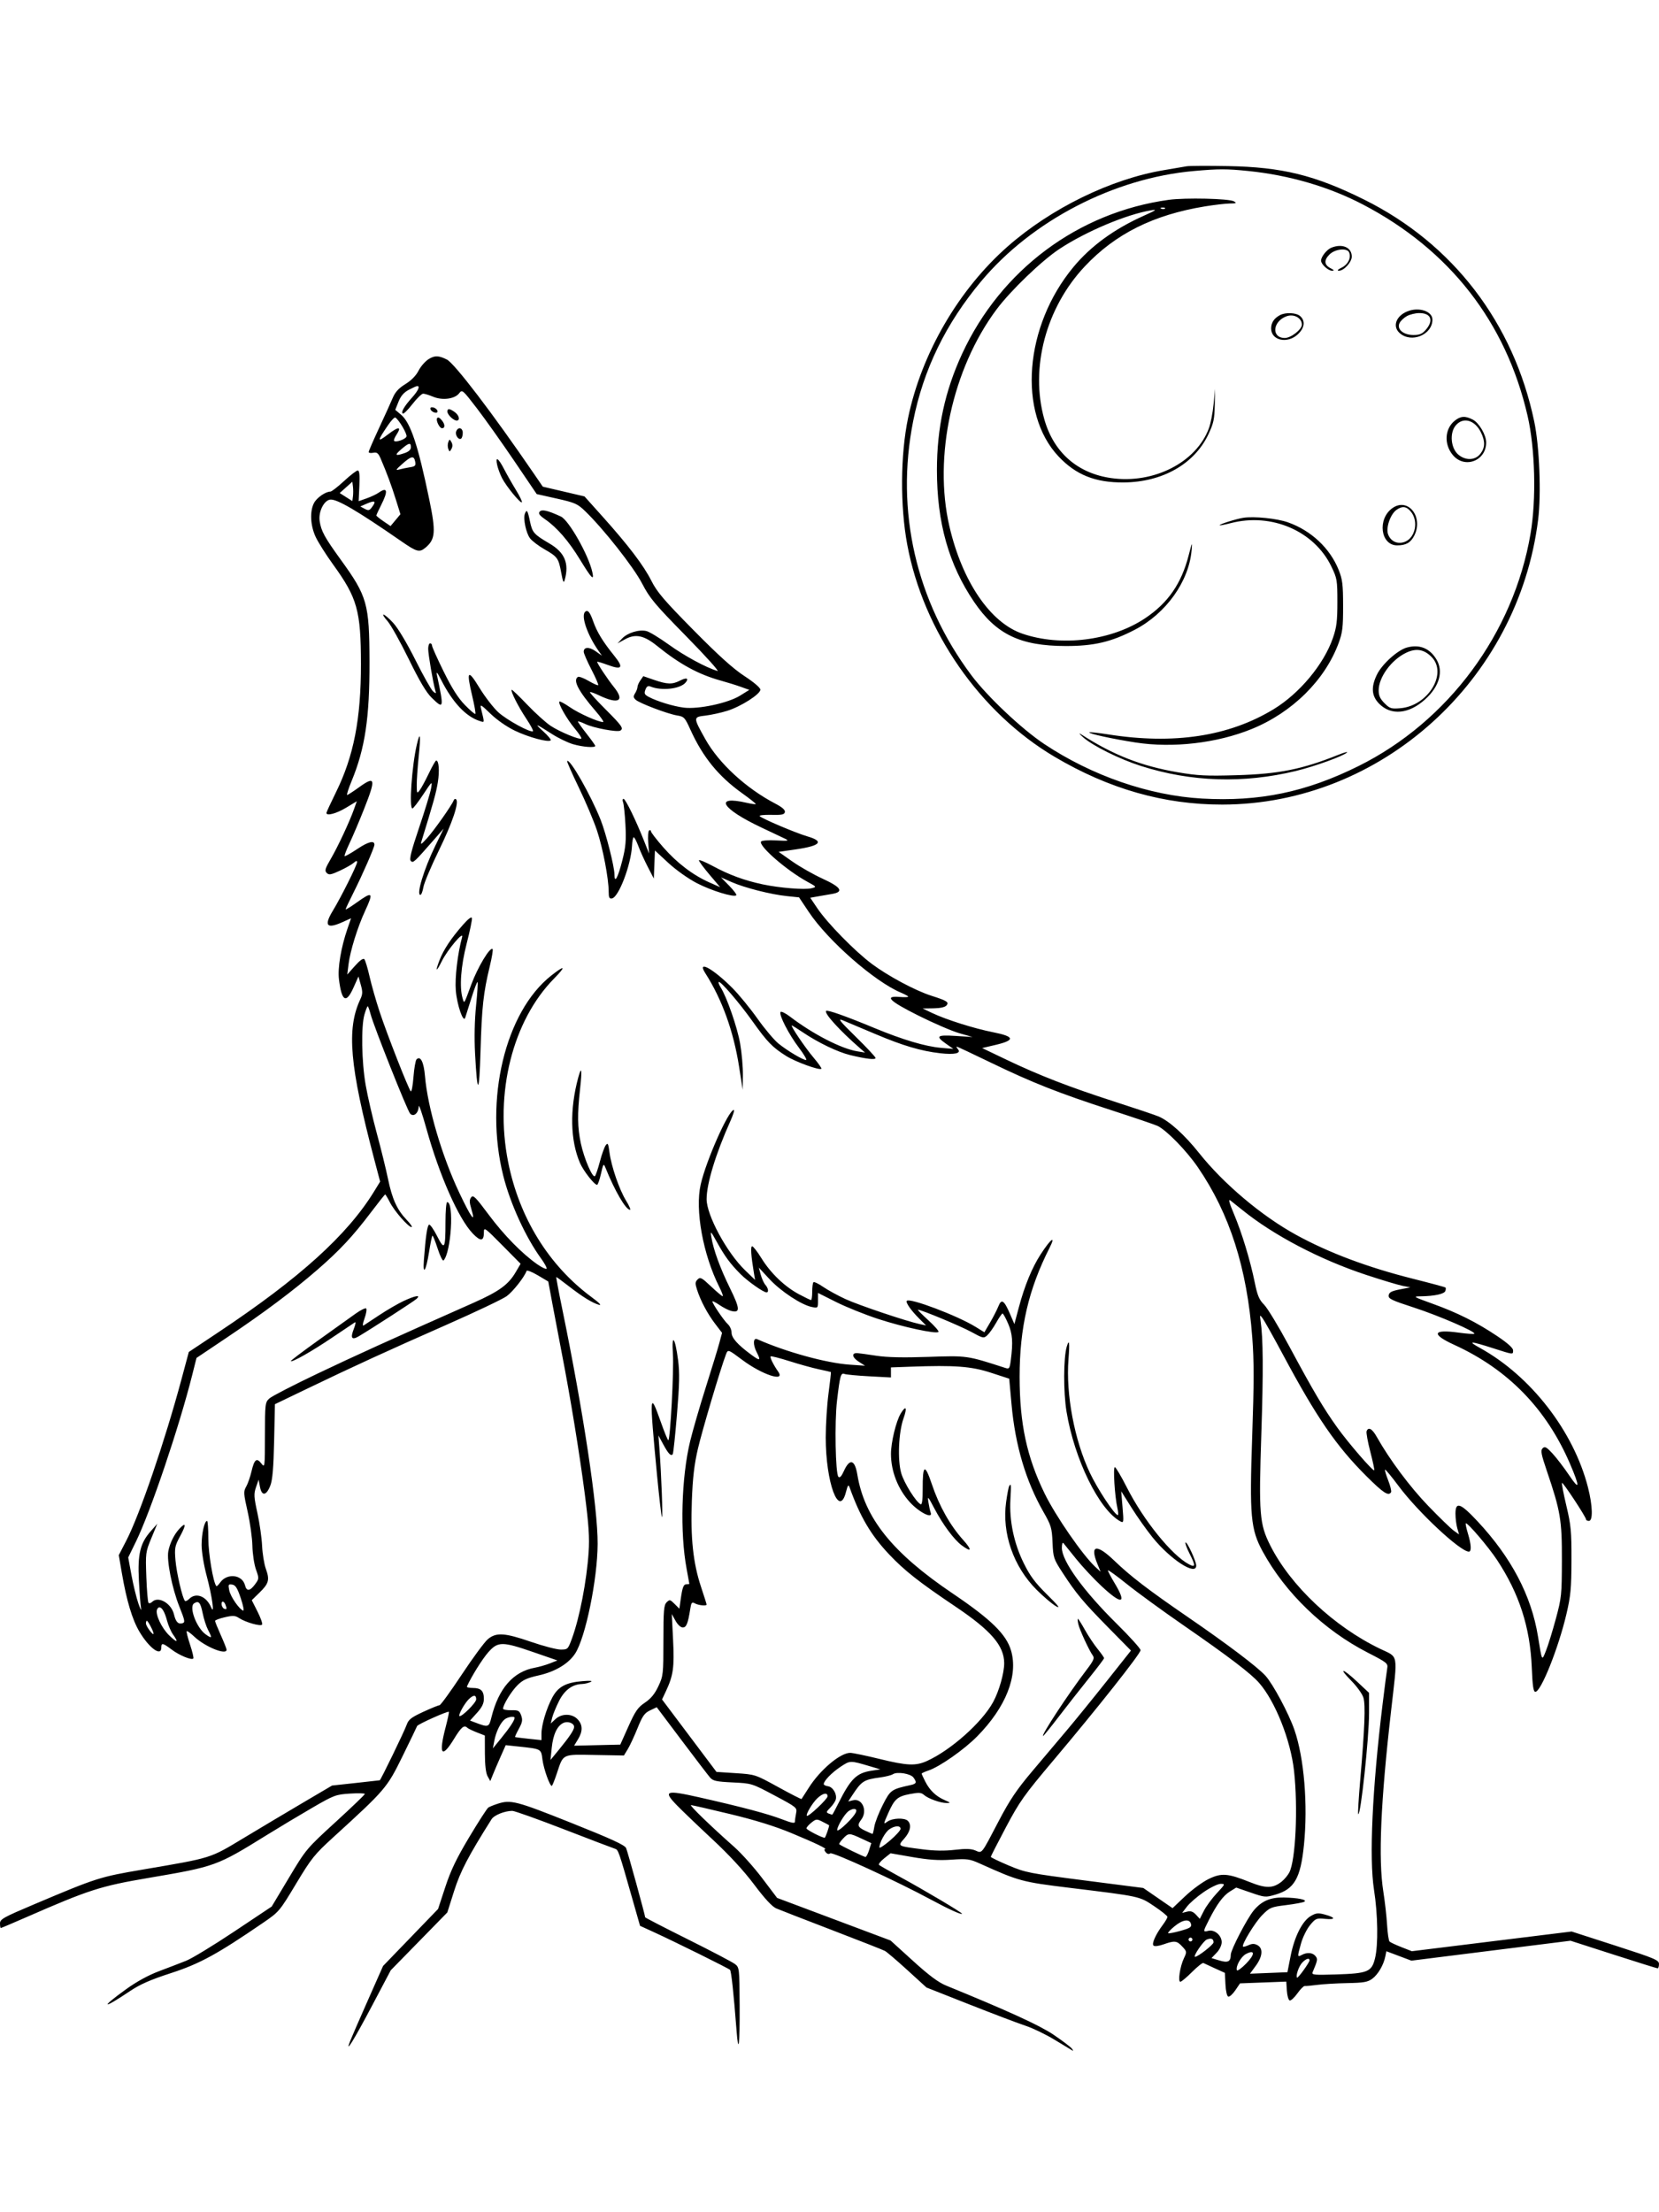 <svg xmlns="http://www.w3.org/2000/svg" width="864" height="1152" viewBox="0 0 864 1152" version="1.1">
	<path d="M 618 86.589 C 616.625 86.832, 611.225 87.751, 606 88.631 C 578.475 93.267, 547.441 108.440, 524.823 128.319 C 499.234 150.810, 479.947 183.992, 472.928 217.602 C 468.914 236.828, 468.743 263.588, 472.507 283.701 C 480.935 328.733, 510.347 371.070, 549.177 394.066 C 577.486 410.830, 606.260 419.029, 636.628 418.982 C 719.197 418.854, 790.637 354.398, 801.050 270.634 C 802.723 257.176, 801.743 232.504, 799.020 219.500 C 788.262 168.136, 756.653 126.880, 710.500 103.968 C 684.786 91.203, 667.726 87.003, 639.500 86.492 C 629.050 86.303, 619.375 86.346, 618 86.589 M 621.694 89.060 C 580.186 92.743, 537.526 114.836, 511.118 146.325 C 492.582 168.428, 480.899 192.432, 475.552 219.398 C 466.288 266.127, 477.039 313.024, 505.858 351.596 C 514.130 362.668, 532.085 379.617, 543.812 387.424 C 568.636 403.950, 598.519 414.284, 626 415.846 C 655.878 417.545, 680.168 412.503, 707.500 398.930 C 754.277 375.701, 788.262 329.798, 797.104 277.903 C 800.159 259.969, 799.499 233.693, 795.564 216.577 C 784.339 167.762, 754.970 130.085, 709.728 106.458 C 692.132 97.269, 671.409 91.215, 650.144 89.053 C 638.768 87.896, 634.800 87.897, 621.694 89.060 M 608.635 104.068 C 561.414 110.593, 521.252 140.542, 501.032 184.309 C 492.123 203.593, 487.940 222.923, 487.946 244.782 C 487.953 272.169, 494.097 293.979, 507.275 313.400 C 518.765 330.333, 531.298 336.375, 555 336.410 C 569.712 336.432, 578.780 334.297, 591.015 327.931 C 607.250 319.485, 619.152 302.840, 620.580 286.586 C 620.988 281.938, 620.855 282.166, 619.041 289.229 C 615.267 303.915, 608.304 313.977, 596.406 321.935 C 578.911 333.636, 552.645 336.931, 532.396 329.964 C 515.687 324.216, 501.127 302.795, 494.462 274.157 C 486.007 237.830, 495.970 191.986, 519.034 161.085 C 526.326 151.316, 542.499 135.765, 551.694 129.681 C 565.451 120.579, 586.647 111.638, 599.500 109.516 C 602.816 108.969, 602.157 109.456, 595.646 112.369 C 580.360 119.206, 568.163 128.085, 559.106 138.968 C 533.467 169.777, 529.895 215.037, 551.313 237.728 C 560.371 247.323, 570.454 251.341, 585.206 251.232 C 605.361 251.083, 622.029 241.630, 629.304 226.225 C 632.022 220.470, 632.503 218.273, 632.642 211 L 632.803 202.500 632.033 210.500 C 631.610 214.900, 630.515 220.525, 629.600 223 C 623.029 240.781, 600.876 252.094, 578.750 248.969 C 561.072 246.472, 548.667 235.519, 543.813 218.123 C 536.401 191.564, 544.734 160.234, 564.921 138.753 C 580.888 121.764, 600.670 111.879, 627.500 107.483 C 632.450 106.672, 638.300 105.993, 640.500 105.974 C 643.879 105.945, 644.208 105.770, 642.621 104.848 C 640.124 103.397, 617.282 102.873, 608.635 104.068 M 604.813 108.683 C 605.534 108.972, 606.397 108.936, 606.729 108.604 C 607.061 108.272, 606.471 108.036, 605.417 108.079 C 604.252 108.127, 604.015 108.364, 604.813 108.683 M 693.357 128.992 C 691.002 129.942, 688 133.714, 688 135.723 C 688 137.595, 691.722 141.002, 693.750 140.985 C 695.034 140.974, 694.837 140.635, 693.009 139.710 C 689.597 137.984, 689.384 135.525, 692.386 132.523 C 695.308 129.601, 701.667 128.968, 702.639 131.502 C 703.725 134.331, 702.047 137.727, 698.764 139.346 C 696.689 140.368, 696.154 140.963, 697.295 140.977 C 699.895 141.010, 704 136.504, 704 133.617 C 704 128.833, 699.065 126.688, 693.357 128.992 M 733.021 162.116 C 727.067 164.491, 725.064 169.938, 728.876 173.388 C 734.945 178.880, 746 174.391, 746 166.435 C 746 162.080, 738.972 159.741, 733.021 162.116 M 666.500 164.155 C 663.493 165.799, 662 168.082, 662 171.036 C 662 177.310, 670.460 179.175, 675.894 174.099 C 679.430 170.796, 679.923 167.146, 677.171 164.655 C 675.100 162.780, 669.493 162.518, 666.500 164.155 M 732.775 164.559 C 731.276 165.372, 729.544 166.984, 728.925 168.141 C 727.218 171.329, 730.775 174.455, 736.111 174.455 C 739.357 174.455, 740.712 173.874, 742.606 171.672 C 746.807 166.788, 745.234 162.970, 739.050 163.040 C 737.097 163.062, 734.274 163.746, 732.775 164.559 M 670 164.706 C 662.711 167.371, 662.041 176, 669.123 176 C 672.338 176, 678 171.577, 678 169.066 C 678 165.563, 673.847 163.300, 670 164.706 M 223.287 186.972 C 221.524 188.044, 219.146 190.753, 218.004 192.992 C 216.669 195.608, 214.209 198.121, 211.120 200.021 C 207.630 202.169, 205.822 204.146, 204.519 207.239 C 203.532 209.583, 200.311 216.683, 197.362 223.019 C 194.413 229.354, 192 234.919, 192 235.385 C 192 235.852, 193.071 236.029, 194.379 235.778 C 196.341 235.403, 197.027 235.953, 198.292 238.912 C 201.496 246.405, 203.848 252.754, 206.157 260.141 L 208.545 267.782 205.970 270.867 L 203.394 273.952 199.697 271.440 C 197.664 270.058, 196 268.704, 196 268.431 C 196 268.157, 197.125 265.713, 198.500 263 C 202.232 255.636, 201.794 253.355, 197.258 256.532 C 196.055 257.374, 193.208 258.721, 190.930 259.525 L 186.789 260.986 187.152 252.993 C 187.413 247.240, 187.178 245, 186.314 245 C 185.654 245, 182.441 247.475, 179.173 250.500 C 175.906 253.525, 172.708 256, 172.067 256 C 169.524 256, 164.953 259.191, 163.517 261.967 C 161.268 266.316, 161.633 273.670, 164.392 279.596 C 165.697 282.398, 169.805 288.893, 173.521 294.028 C 186.090 311.401, 187.946 318.034, 187.980 345.699 C 188.015 374.313, 184.224 393.798, 174.967 412.578 C 172.235 418.120, 170 422.958, 170 423.328 C 170 425.043, 175.143 423.684, 180.220 420.627 L 185.822 417.253 184.414 421.245 C 182.090 427.830, 175.951 440.976, 172.252 447.288 C 169.314 452.300, 168.992 453.420, 170.150 454.579 C 171.309 455.737, 172.362 455.557, 177.006 453.406 C 180.024 452.007, 183.282 450.149, 184.247 449.277 C 185.376 448.254, 186 448.112, 186 448.878 C 186 450.448, 177.752 466.985, 173.351 474.239 C 168.538 482.170, 170.146 483.933, 178.666 480.064 L 182.833 478.173 180.937 483.684 C 177.599 493.384, 175.803 504.070, 176.523 509.935 C 177.951 521.569, 180.262 522.882, 184.117 514.250 L 186.685 508.500 187.908 512.851 C 188.924 516.464, 188.881 517.737, 187.656 520.351 C 180.386 535.860, 182.059 554.996, 194.960 603.914 L 197.970 615.327 194.845 620.414 C 180.898 643.117, 156.169 665.496, 113.923 693.644 L 98.334 704.031 94.512 718.265 C 85.881 750.410, 72.788 788.708, 65.829 802.166 L 61.865 809.832 63.463 819.166 C 65.931 833.577, 68.886 843.420, 72.637 849.733 C 77.691 858.239, 84 862.829, 84 858 C 84 855.357, 84.763 855.498, 89.383 858.994 C 93.351 861.997, 99.707 864.627, 100.670 863.664 C 100.964 863.369, 100.213 860.145, 99 856.500 C 97.787 852.855, 96.997 849.670, 97.244 849.423 C 97.491 849.176, 99.296 850.486, 101.255 852.334 C 106.839 857.600, 118 862.105, 118 859.093 C 118 858.594, 116.650 855.178, 115 851.500 C 113.350 847.822, 112 844.483, 112 844.079 C 112 843.674, 114.271 842.819, 117.046 842.179 C 121.315 841.193, 122.462 841.257, 124.498 842.590 C 127.921 844.833, 135.838 847.071, 136.510 845.984 C 136.817 845.487, 135.730 842.427, 134.093 839.185 L 131.118 833.291 135.101 829.401 C 140.016 824.602, 140.528 822.716, 138.467 817 C 137.575 814.525, 136.689 809.125, 136.500 805 C 136.310 800.875, 135.214 793.198, 134.064 787.940 C 132.212 779.469, 132.128 777.932, 133.332 774.456 L 134.690 770.533 135.402 774.329 C 136.331 779.283, 138.764 778.911, 140.823 773.500 C 141.925 770.603, 142.460 764.225, 142.763 750.364 L 143.181 731.228 159.840 723.214 C 184.608 711.298, 201.437 703.580, 232.261 689.998 C 247.530 683.271, 261.740 676.523, 263.838 675.002 C 267.121 672.624, 273.193 664.920, 274.225 661.824 C 274.407 661.278, 277.028 662.296, 280.049 664.087 L 285.542 667.342 287.778 679.421 C 289.009 686.064, 291.154 697.350, 292.546 704.500 C 297.010 727.432, 301.830 756.936, 304.553 778 C 306.630 794.060, 307.064 800.610, 306.557 808.241 C 305.562 823.222, 301.864 842.380, 297.869 853.250 C 295.808 858.858, 295.663 859, 291.989 859 C 289.917 859, 283.002 857.200, 276.622 855 C 262.781 850.228, 258.394 849.956, 254.058 853.605 C 252.356 855.037, 246.223 863.362, 240.431 872.105 C 234.638 880.847, 229.442 888, 228.884 888 C 228.326 888, 224.508 889.553, 220.399 891.451 C 214.148 894.340, 212.743 895.439, 211.782 898.195 C 210.633 901.492, 198.293 926.934, 197.775 927.075 C 197.624 927.116, 191.974 927.749, 185.220 928.480 L 172.941 929.811 157.720 938.778 C 149.349 943.709, 135.455 951.991, 126.844 957.182 C 109.165 967.838, 110.613 967.386, 74.500 973.541 C 51.830 977.404, 50.474 977.837, 17.750 991.674 C 1.735 998.445, 0 999.414, 0 1001.589 C 0 1002.915, 0.190 1004, 0.422 1004 C 0.655 1004, 6.617 1001.475, 13.672 998.389 C 46.272 984.128, 52.322 982.178, 77.002 977.978 C 112.284 971.974, 112.782 971.794, 139 955.551 C 145.325 951.632, 155.900 945.292, 162.500 941.463 C 173.961 934.813, 174.848 934.478, 182.251 934 C 186.514 933.725, 190.001 933.812, 190.001 934.193 C 190 934.574, 183.132 941.168, 174.737 948.847 C 159.616 962.678, 159.391 962.946, 150.487 977.813 L 141.500 992.818 121.997 1005.827 C 111.270 1012.981, 100.020 1019.823, 96.997 1021.031 C 93.974 1022.239, 87.608 1024.688, 82.851 1026.473 C 77.298 1028.557, 71.133 1031.933, 65.631 1035.905 C 51.862 1045.845, 53.260 1046.560, 67.604 1036.913 C 72.952 1033.317, 78.267 1030.980, 89.104 1027.459 C 104.049 1022.603, 113.138 1017.638, 136.976 1001.307 C 145.346 995.572, 145.559 995.320, 154.164 981 C 162.184 967.654, 163.737 965.715, 173.689 956.640 C 200.754 931.955, 201.546 931.028, 209.621 914.583 C 213.649 906.378, 217.070 899.292, 217.222 898.837 C 217.529 897.922, 233.220 890.886, 233.756 891.423 C 233.940 891.607, 233.171 895.272, 232.046 899.567 C 228.333 913.740, 230.038 916.026, 236.468 905.498 C 240.251 899.305, 241.740 898.073, 243.416 899.750 C 243.829 900.163, 246.041 901.233, 248.333 902.130 L 252.500 903.760 252.528 913.130 C 252.546 919.237, 253.042 923.371, 253.951 925 L 255.346 927.500 256.754 924 C 257.528 922.075, 259.334 917.864, 260.766 914.642 L 263.370 908.784 269.435 909.432 C 282.169 910.793, 281.758 910.576, 282.518 916.346 C 283.151 921.149, 286.291 930, 287.362 930 C 287.623 930, 288.788 927.141, 289.951 923.646 C 293.462 913.095, 292.477 913.579, 309.841 913.891 L 324.931 914.162 326.948 910.844 C 328.058 909.020, 330.345 904.107, 332.030 899.926 C 334.598 893.554, 335.653 892.059, 338.555 890.675 L 342.017 889.024 354.984 906.262 C 362.117 915.743, 368.770 924.448, 369.770 925.606 C 371.329 927.412, 373.011 927.781, 381.564 928.193 C 391.538 928.673, 391.540 928.674, 403.368 934.972 C 415.004 941.168, 415.186 941.319, 414.598 944.260 C 414.269 945.905, 414 947.865, 414 948.616 C 414 949.650, 412.355 949.350, 407.250 947.384 C 399.901 944.554, 386.470 940.990, 364.188 935.957 C 346.647 931.994, 345.168 932.522, 352.544 940.113 C 355.270 942.919, 363.575 950.875, 371 957.794 C 379.852 966.042, 387.347 974.164, 392.770 981.385 C 398.311 988.763, 402.106 992.858, 404.270 993.793 C 406.047 994.561, 419.088 999.630, 433.250 1005.059 C 447.413 1010.488, 459.825 1015.371, 460.832 1015.910 C 461.839 1016.449, 467.126 1020.960, 472.581 1025.935 L 482.500 1034.980 505 1043.860 C 517.375 1048.744, 530.507 1053.725, 534.182 1054.929 C 537.857 1056.133, 544.607 1059.388, 549.182 1062.162 C 553.757 1064.937, 557.950 1067.472, 558.500 1067.795 C 559.050 1068.119, 558.891 1067.633, 558.147 1066.716 C 557.403 1065.798, 553.128 1062.574, 548.647 1059.550 C 541.408 1054.666, 525.016 1047.167, 492.809 1034.006 C 488.685 1032.321, 483.905 1028.764, 475.455 1021.090 L 463.792 1010.500 434.251 999.411 L 404.710 988.322 396.946 978.055 C 392.676 972.407, 386.104 965.065, 382.341 961.739 C 370.342 951.132, 358.834 940, 359.867 940 C 360.417 940, 369.538 942.086, 380.136 944.636 C 393.178 947.774, 403.481 950.964, 412.018 954.507 C 424.820 959.821, 431.208 962.887, 429.628 962.960 C 429.148 962.982, 429.320 963.681, 430.010 964.512 C 430.806 965.472, 431.674 965.691, 432.383 965.112 C 433.508 964.193, 467.328 979.741, 485 989.303 C 493.996 994.170, 501 997.343, 501 996.550 C 501 995.925, 481.183 984.163, 468.500 977.261 C 463 974.268, 458.175 971.512, 457.778 971.137 C 457.381 970.762, 458.572 969.246, 460.426 967.767 L 463.796 965.078 475.148 967.053 C 483.613 968.527, 488.789 968.875, 495.500 968.425 C 503.828 967.866, 504.948 968.022, 510.500 970.521 C 530.746 979.634, 532.217 980.031, 557 983.060 C 594.151 987.600, 593.326 987.421, 601.141 992.664 C 604.913 995.195, 608 997.686, 608 998.200 C 608 998.713, 606.928 1000.566, 605.618 1002.317 C 601.905 1007.279, 599.720 1012.120, 600.734 1013.134 C 601.274 1013.674, 603.377 1013.425, 605.945 1012.519 C 611.801 1010.453, 612.881 1010.580, 615.741 1013.666 C 618.148 1016.262, 618.169 1016.422, 616.573 1019.770 C 614.548 1024.015, 613.339 1032, 614.721 1032 C 615.267 1032, 618.008 1029.706, 620.812 1026.902 C 623.617 1024.098, 626.268 1021.991, 626.705 1022.221 C 627.142 1022.450, 629.843 1023.700, 632.707 1024.999 L 637.914 1027.361 638.207 1033.351 C 638.376 1036.812, 638.996 1039.505, 639.674 1039.729 C 640.320 1039.942, 641.963 1038.476, 643.326 1036.471 L 645.803 1032.826 657.845 1032.367 L 669.887 1031.909 670.193 1036.626 C 670.362 1039.221, 671.017 1041.514, 671.649 1041.722 C 672.282 1041.929, 674.082 1040.292, 675.649 1038.082 C 677.217 1035.872, 678.950 1034.127, 679.500 1034.204 C 680.050 1034.281, 682.975 1034.015, 686 1033.613 C 689.025 1033.211, 696.080 1032.796, 701.678 1032.691 C 710.229 1032.531, 712.308 1032.167, 714.678 1030.419 C 717.676 1028.208, 720.571 1023.254, 721.469 1018.797 L 722.014 1016.095 728.532 1018.548 L 735.050 1021.002 776.486 1015.810 L 817.922 1010.619 840.250 1017.809 C 852.530 1021.764, 862.898 1025, 863.289 1025 C 863.680 1025, 863.995 1023.987, 863.989 1022.750 C 863.979 1020.700, 861.960 1019.849, 841.239 1013.160 L 818.500 1005.820 776.896 1010.953 L 735.292 1016.086 729.896 1013.971 C 726.928 1012.808, 724.128 1011.495, 723.673 1011.052 C 723.219 1010.609, 722.641 1006.704, 722.388 1002.373 C 722.136 998.043, 721.257 990.256, 720.434 985.069 C 717.741 968.089, 719.016 938.543, 724.515 890.469 C 727.956 860.390, 728.466 863.261, 718.861 858.654 C 694.794 847.108, 672.169 825.849, 661.571 804.820 C 655.923 793.614, 655.519 788.570, 656.901 746.500 C 657.982 713.597, 657.862 697.046, 656.472 687.500 C 656.054 684.626, 656.100 684.584, 657.567 686.500 C 658.409 687.600, 663.196 696.150, 668.204 705.500 C 685.721 738.201, 695.957 753.096, 711.676 768.750 C 720.454 777.492, 723.122 779.230, 724.455 777.073 C 724.770 776.563, 724.105 773.804, 722.977 770.943 C 721.850 768.081, 721.110 765.556, 721.335 765.332 C 721.559 765.108, 724.701 768.898, 728.318 773.755 C 738.533 787.475, 760.507 808, 764.980 808 C 766.421 808, 766.228 804.324, 764.487 798.585 C 763.667 795.882, 763.167 793.500, 763.375 793.292 C 764.097 792.570, 775.168 805.533, 779.686 812.389 C 791.219 829.890, 796.871 847.382, 797.736 868.250 C 798.142 878.028, 798.580 881, 799.616 881 C 802.534 881, 811.676 858.111, 815.792 840.500 C 818.004 831.034, 818.369 827.129, 818.410 812.500 C 818.453 797.380, 818.158 794.236, 815.743 784.069 C 814.250 777.782, 813.227 772.439, 813.471 772.196 C 813.962 771.704, 826 789.984, 826 791.221 C 826 791.650, 826.675 792, 827.500 792 C 829.677 792, 829.454 784.096, 827.007 774.526 C 819.534 745.306, 797.237 716.534, 770.752 701.932 C 764.052 698.238, 765.648 698.254, 777.341 702 C 788.395 705.541, 788 705.498, 788 703.151 C 788 701.947, 785.117 699.369, 779.750 695.773 C 769.010 688.577, 758.970 683.552, 746 678.883 C 735.900 675.247, 735.671 675.101, 740 675.041 C 747.003 674.943, 752.123 673.844, 752.711 672.312 C 753.006 671.543, 753.053 670.720, 752.817 670.483 C 752.580 670.247, 745.051 668.211, 736.086 665.961 C 712.295 659.987, 692.044 652.388, 675 643.035 C 657.047 633.185, 637.271 616.509, 624.464 600.422 C 616.961 590.998, 609.073 583.854, 603.500 581.435 C 601.850 580.718, 591.500 577.233, 580.500 573.689 C 556.929 566.095, 541.157 559.973, 524 551.758 L 511.500 545.773 518.489 544.125 C 528.832 541.685, 528.484 539.765, 517.295 537.553 C 507.299 535.577, 492.890 531.037, 485.500 527.536 L 480.500 525.166 486.128 525.083 C 489.701 525.030, 492.188 524.478, 492.942 523.570 C 494.361 521.860, 493.230 521.140, 485 518.508 C 476.679 515.847, 462.575 508.302, 454.085 501.970 C 445.220 495.358, 430.912 480.757, 425.652 472.957 L 421.974 467.500 425.737 466.825 C 427.807 466.453, 431.188 465.870, 433.250 465.529 C 439.626 464.475, 438.132 462.026, 428.399 457.575 C 423.678 455.416, 416.598 451.390, 412.665 448.628 L 405.514 443.607 414.376 442.327 C 427.361 440.453, 429.427 438.138, 420.445 435.527 C 414.528 433.807, 397.079 426.412, 395.638 425.013 C 395.165 424.553, 397.850 424.250, 401.606 424.338 C 407.183 424.470, 408.496 424.203, 408.766 422.880 C 408.990 421.784, 407.383 420.366, 403.798 418.493 C 388.536 410.523, 374.356 397.468, 367.344 384.931 C 360.941 373.482, 360.941 373.400, 367.379 372.643 C 370.363 372.292, 375.482 371.172, 378.756 370.153 C 385.875 367.937, 396 361.471, 396 359.141 C 396 358.157, 392.624 355.273, 387.750 352.092 C 381.843 348.237, 374.287 341.426, 361.141 328.104 C 345.876 312.636, 342.189 308.320, 339.264 302.500 C 335.234 294.481, 327.315 284.057, 313.816 269.003 L 304.404 258.506 293.541 255.966 L 282.678 253.425 278.259 246.963 C 256.602 215.290, 236.667 189.149, 232.680 187.194 C 228.387 185.090, 226.457 185.044, 223.287 186.972 M 212.875 203.004 C 210.326 204.351, 208.744 206.183, 207.548 209.173 L 205.846 213.426 208.858 215.963 C 213.826 220.147, 217.685 231.740, 223.576 260.171 C 227.063 277.004, 226.758 280.866, 221.603 285.175 C 218.444 287.817, 217.095 287.459, 208.966 281.830 C 185.925 265.874, 175.301 259.668, 171.895 260.176 C 168.642 260.661, 165.760 266.607, 166.476 271.355 C 167.264 276.580, 169.025 279.801, 177.493 291.500 C 191.279 310.546, 192.353 314.358, 192.429 344.500 C 192.504 373.867, 190.128 389.715, 183.093 406.774 C 181.454 410.748, 180.425 413.985, 180.807 413.968 C 181.188 413.950, 183.940 412.171, 186.921 410.015 C 195.525 403.792, 195.898 405.382, 189.581 421.338 C 187.150 427.477, 183.788 435.400, 182.109 438.945 C 180.430 442.489, 179.246 445.579, 179.478 445.811 C 179.710 446.043, 182.700 444.362, 186.124 442.076 C 191.832 438.265, 195 437.481, 195 439.880 C 195 441.295, 188.836 455.400, 184.141 464.728 C 181.863 469.253, 180 473.215, 180 473.533 C 180 473.850, 182.548 472.285, 185.663 470.055 C 194.148 463.979, 194.689 464.526, 190.068 474.512 C 186.215 482.836, 182.396 495.138, 181.534 502 L 180.844 507.500 184.836 503 C 187.394 500.117, 189.155 498.859, 189.739 499.500 C 190.239 500.050, 191.464 504.100, 192.461 508.500 C 193.458 512.900, 195.834 521.225, 197.742 527 C 201.588 538.641, 212.720 567.048, 213.926 568.298 C 214.350 568.737, 214.982 565.392, 215.331 560.865 C 215.680 556.338, 216.404 552.196, 216.940 551.660 C 218.995 549.605, 220.709 553.026, 221.335 560.429 C 222.714 576.753, 230.202 602.163, 239.258 621.250 C 245.422 634.243, 247.862 637.515, 245.477 629.589 C 244.433 626.121, 244.408 624.824, 245.359 623.523 C 246.410 622.086, 247.616 623.276, 254.520 632.559 C 262.421 643.182, 272.037 652.981, 279.918 658.443 C 282.183 660.013, 284.307 661.026, 284.638 660.696 C 284.969 660.365, 283.671 657.935, 281.753 655.297 C 273.745 644.278, 265.754 626.798, 262.111 612.327 C 252.143 572.731, 263.077 527.004, 287.044 508.060 C 294.286 502.335, 295.007 503.020, 288.595 509.534 C 266.956 531.522, 257.510 569.120, 264.612 605 C 270.356 634.025, 285.784 659.016, 308.140 675.509 C 311.995 678.353, 313.515 679.920, 312 679.487 C 308.475 678.479, 303.498 675.421, 296.271 669.824 C 292.846 667.171, 289.897 665, 289.719 665 C 289.542 665, 290.901 672.313, 292.740 681.250 C 303.761 734.810, 311.354 785.162, 311.251 804 C 311.149 822.510, 304.921 852.825, 299.521 861.099 C 296.057 866.405, 289.097 870.555, 280.425 872.484 C 274.404 873.824, 272.225 874.842, 269.462 877.605 C 266.264 880.803, 262 887.769, 262 889.796 C 262 890.278, 263.893 890.634, 266.207 890.586 C 269.958 890.509, 270.525 890.808, 271.432 893.340 C 272.263 895.659, 272.040 896.928, 270.219 900.251 C 268.993 902.491, 268.104 904.420, 268.245 904.538 C 268.385 904.657, 271.538 905.070, 275.250 905.456 L 282 906.159 282 902.761 C 282 898.244, 284.604 889.586, 287.674 883.898 C 290.676 878.333, 294.733 876.147, 303.335 875.458 C 307.645 875.113, 308.898 875.249, 307.500 875.912 C 306.400 876.433, 304.443 876.891, 303.151 876.930 C 298.042 877.083, 293.976 880.103, 291.087 885.891 C 289.548 888.976, 287.961 892.850, 287.563 894.500 L 286.837 897.500 289.233 895.250 C 292.486 892.195, 297.923 892.225, 300.826 895.314 C 303.531 898.194, 303.584 901.530, 300.992 905.781 L 298.992 909.062 311.016 908.781 L 323.040 908.500 327.281 899.031 C 330.880 890.996, 332.184 889.117, 335.885 886.631 C 339.005 884.536, 340.995 882.107, 342.874 878.101 C 345.408 872.697, 345.500 871.860, 345.500 854.288 C 345.500 838.630, 345.734 835.843, 347.166 834.408 C 348.721 832.851, 348.997 832.906, 351.323 835.232 L 353.814 837.723 354.464 833.112 C 355.402 826.452, 355.958 825, 357.567 825 C 358.355 825, 359 824.888, 359 824.750 C 359 824.612, 358.368 821.125, 357.595 817 C 354.059 798.113, 354.855 769.381, 359.438 750.452 C 360.773 744.941, 364.427 732.347, 367.559 722.466 C 370.691 712.585, 373.881 702.154, 374.648 699.287 L 376.043 694.074 372.456 689.375 C 368.461 684.140, 364.910 677.466, 363.025 671.647 C 361.965 668.374, 362.007 667.564, 363.307 666.264 C 364.681 664.890, 365.393 665.258, 370.266 669.867 C 373.251 672.690, 375.995 675, 376.363 675 C 376.732 675, 375.957 672.862, 374.641 670.250 C 366.132 653.358, 361.896 630.102, 364.912 616.828 C 367.765 604.270, 379.438 578, 382.166 578 C 382.611 578, 381.815 580.587, 380.399 583.750 C 372.721 600.886, 368 616.379, 368 624.439 C 368 632.844, 378.540 652.325, 388.052 661.500 L 393.235 666.500 392.653 663 C 391.114 653.763, 390.800 649, 391.729 649 C 392.272 649, 394.437 651.789, 396.541 655.197 C 401.345 662.981, 408.654 670.004, 416.054 673.948 C 419.203 675.627, 422.054 677, 422.390 677 C 422.725 677, 423 675.050, 423 672.667 C 423 670.283, 423.282 668.051, 423.627 667.706 C 423.972 667.361, 426.256 668.456, 428.703 670.139 C 431.149 671.823, 436.379 674.683, 440.325 676.497 C 447.225 679.668, 471.868 687.968, 478.895 689.488 L 482.289 690.222 478.648 686.581 C 474.363 682.296, 471.503 678.164, 472.283 677.383 C 473.893 675.773, 498.606 685.125, 507.976 690.890 L 512.667 693.776 515.669 688.638 C 517.321 685.812, 519.253 682.030, 519.964 680.234 C 521.578 676.154, 522.907 677.040, 526.034 684.281 L 528.288 689.500 530.560 680.970 C 533.608 669.526, 537.456 660.148, 541.944 653.225 C 547.269 645.011, 550.067 642.960, 546.591 649.820 C 535.639 671.432, 530.999 691.441, 531.011 717 C 531.022 741.328, 534.749 758.719, 544.019 777.703 C 549.773 789.488, 563.906 809.931, 570.495 816 L 573.209 818.500 571.605 814.628 C 567.405 804.494, 570.959 803.698, 580.296 812.683 C 588.760 820.829, 597.964 827.887, 618.500 841.982 C 639.228 856.209, 654.954 868.100, 659.072 872.659 C 663.005 877.014, 671.150 892.243, 674.117 900.789 C 679.192 915.407, 681.218 939.943, 679.080 960.880 C 677.318 978.142, 674.080 983.758, 664.243 986.618 C 659.093 988.115, 658.700 988.082, 651.377 985.554 L 643.824 982.945 640.546 984.972 C 637.028 987.146, 633.797 991.519, 629.618 999.767 C 626.431 1006.057, 626.424 1006.183, 629.313 1005.458 C 632.510 1004.655, 636.250 1007.846, 636.250 1011.375 C 636.250 1012.993, 635.155 1015.272, 633.597 1016.898 L 630.945 1019.667 635.113 1020.916 C 639.555 1022.247, 640.951 1021.518, 640.985 1017.852 C 641.008 1015.341, 649.510 998.975, 652.918 994.880 C 657.047 989.920, 661.571 987.975, 668.651 988.118 C 675.969 988.266, 680.922 989.276, 679.313 990.291 C 678.660 990.703, 674.385 991.502, 669.813 992.066 C 661.926 993.039, 661.287 993.307, 657.343 997.296 C 653.550 1001.131, 646.455 1012.788, 647.362 1013.695 C 647.571 1013.904, 648.868 1013.562, 650.244 1012.935 C 652.116 1012.082, 653.283 1012.081, 654.874 1012.932 C 657.925 1014.566, 657.575 1018.824, 653.987 1023.702 L 650.975 1027.799 660.731 1027.407 L 670.487 1027.016 672.151 1018.562 C 674.139 1008.464, 678.272 1000.294, 682.687 997.736 C 685.379 996.176, 686.499 996.057, 689.895 996.972 C 695.638 998.518, 695.770 999.780, 690.131 999.239 C 685.577 998.801, 685.171 998.969, 682.267 1002.492 C 680.584 1004.535, 678.484 1008.777, 677.603 1011.919 C 675.584 1019.113, 675.594 1019.288, 677.934 1018.035 C 680.721 1016.544, 683.556 1016.760, 685.067 1018.580 C 686.360 1020.139, 686.258 1020.726, 683.594 1027.046 C 683.021 1028.407, 684.480 1028.544, 695.721 1028.185 C 712.354 1027.654, 714.344 1026.840, 716.086 1019.853 C 717.832 1012.846, 717.606 997.116, 715.571 984.071 C 713.003 967.611, 714.670 931.556, 720.035 887.500 C 721.107 878.700, 722.199 870.274, 722.462 868.776 C 722.914 866.197, 722.367 865.757, 712.220 860.549 C 689.431 848.852, 669.428 829.593, 657.642 808 C 651.330 796.434, 650.696 789.518, 652.140 747.911 C 653.105 720.078, 653.113 708.855, 652.175 696.411 C 649.453 660.297, 640.416 632.047, 623.846 607.854 C 617.907 599.184, 607.594 588.601, 602.846 586.307 C 601.556 585.683, 590.825 582.035, 579 578.199 C 551.456 569.265, 537.651 563.821, 516.126 553.406 C 506.571 548.783, 498.528 545, 498.254 545 C 497.980 545, 498.284 545.637, 498.930 546.416 C 500.684 548.529, 497.113 549.323, 489.679 548.474 C 479.648 547.327, 470.174 544.524, 455.915 538.483 C 448.537 535.358, 440.925 532.152, 439 531.360 C 436.090 530.162, 437.228 531.613, 445.750 539.966 C 451.387 545.492, 456 550.432, 456 550.944 C 456 552.005, 451.102 551.448, 442.783 549.439 C 436.328 547.880, 426.099 542.967, 418.150 537.607 C 415.207 535.623, 412.605 534, 412.369 534 C 411.491 534, 419.398 545.680, 423.741 550.798 C 426.214 553.712, 428.027 556.306, 427.771 556.563 C 426.829 557.505, 414.352 552.979, 409.500 549.935 C 402.295 545.415, 399.620 542.664, 391.949 531.889 C 384.907 521.997, 375.081 510.586, 374.288 511.379 C 374.042 511.625, 374.504 512.878, 375.315 514.163 C 378.533 519.260, 383.987 534.984, 385.452 543.385 C 386.303 548.267, 386.955 555.691, 386.899 559.881 L 386.799 567.500 384.918 555.500 C 382.011 536.958, 376.005 520.331, 367.323 506.790 C 362.743 499.647, 371.419 504.424, 381.531 514.612 C 384.867 517.974, 390.701 525.104, 394.495 530.457 C 398.289 535.809, 403.218 541.657, 405.447 543.452 C 410.119 547.214, 418.154 552, 419.798 552 C 420.415 552, 418.745 549.127, 416.087 545.615 C 410.805 538.637, 405.577 528.494, 406.495 527.008 C 406.814 526.492, 409.042 527.572, 411.448 529.408 C 423.369 538.508, 438.091 546.093, 446.506 547.472 L 450.500 548.127 448 545.953 C 437.360 536.704, 429.071 527.595, 430.235 526.432 C 430.915 525.752, 440.420 529.118, 455.569 535.404 C 470.035 541.406, 481.948 544.950, 490 545.647 L 496.500 546.209 492.750 543.568 C 487.019 539.533, 487.881 538.824, 497.750 539.458 L 506.500 540.020 499.500 538.003 C 495.650 536.893, 486.087 532.770, 478.250 528.841 C 463.087 521.239, 460.337 518.507, 468.500 519.157 C 470.975 519.353, 472.995 519.286, 472.990 519.007 C 472.984 518.728, 471.261 517.779, 469.161 516.898 C 455.499 511.164, 431.237 489.912, 421.215 474.900 L 416.141 467.300 409.821 466.645 C 401.392 465.773, 387.786 462.316, 381 459.324 L 375.500 456.899 379.773 461.260 C 382.122 463.659, 383.781 465.885, 383.459 466.207 C 382.234 467.433, 370.408 463.793, 362.867 459.870 C 358.374 457.533, 352.025 453.020, 348.048 449.338 L 341.090 442.896 340.795 450.198 L 340.500 457.500 337.397 451.500 C 335.690 448.200, 333.491 443.363, 332.511 440.750 C 331.530 438.137, 330.424 436, 330.051 436 C 329.678 436, 329.270 438.006, 329.143 440.459 C 328.631 450.350, 322.240 467.179, 318.750 467.823 C 317.333 468.085, 316.999 467.420, 316.996 464.323 C 316.989 457.469, 313.985 441.753, 310.920 432.527 C 309.270 427.562, 305.005 417.471, 301.442 410.101 C 297.879 402.732, 295.144 396.523, 295.363 396.304 C 296.784 394.883, 307.785 414.209, 312.836 427 C 315.630 434.076, 320 451.355, 320 455.328 C 320 460.386, 321.798 457.178, 324.128 447.965 C 325.873 441.065, 326.165 437.694, 325.726 429.512 C 325.430 424.005, 324.873 418.712, 324.487 417.750 C 324.102 416.788, 324.213 416, 324.735 416 C 325.740 416, 331.173 427.139, 335.466 438 L 338.036 444.500 337.591 438.764 C 337.347 435.608, 337.564 432.769, 338.074 432.454 C 338.583 432.140, 339 432.334, 339 432.887 C 339 433.440, 341.910 437.216, 345.468 441.279 C 352.579 449.400, 360.945 455.759, 369.490 459.538 L 375.048 461.996 369.524 455.484 C 366.486 451.903, 364 448.548, 364 448.028 C 364 447.508, 367.299 448.862, 371.331 451.037 C 379.791 455.600, 387.708 458.505, 397.174 460.520 C 405.973 462.393, 419.081 463.448, 422.594 462.566 C 425.397 461.862, 425.395 461.859, 420.450 459.153 C 409.632 453.233, 394.961 440.491, 396.358 438.230 C 396.690 437.692, 400.181 437.434, 404.227 437.647 C 410.440 437.974, 411.135 437.855, 409 436.829 C 407.625 436.168, 402 433.502, 396.500 430.905 C 375.685 421.075, 371.523 414.057, 388.882 418.059 C 391.292 418.615, 393.417 418.916, 393.604 418.729 C 393.791 418.543, 390.578 415.983, 386.465 413.041 C 374.120 404.212, 365.996 394.206, 359.492 379.821 C 356.692 373.629, 356.252 373.164, 352.643 372.573 C 347.651 371.756, 332.935 366.169, 331.020 364.363 C 329.816 363.228, 329.769 362.600, 330.770 360.997 C 331.446 359.914, 332 358.446, 332 357.736 C 332 357.026, 332.682 355.471, 333.515 354.282 L 335.031 352.118 340.672 354.059 C 347.509 356.411, 350.164 356.484, 354.143 354.426 C 357.523 352.678, 358.940 353.163, 357.063 355.425 C 354.285 358.771, 344.543 359.879, 338.756 357.506 C 337.479 356.982, 336.776 357.420, 336.126 359.145 C 335.387 361.107, 335.656 361.724, 337.741 362.846 C 342.105 365.192, 350.650 367.813, 356.167 368.496 C 363.755 369.435, 379.170 366.143, 385.431 362.246 L 390.235 359.255 385.868 357.682 C 383.465 356.816, 378.808 355.366, 375.517 354.459 C 363.814 351.231, 354.081 345.941, 342.203 336.350 C 335.395 330.853, 330.961 329.925, 325.580 332.873 L 321.603 335.051 323.987 332.514 C 326.816 329.503, 332.821 327.670, 336.713 328.632 C 338.246 329.011, 343.550 332.240, 348.500 335.808 C 356.512 341.584, 367.582 347.575, 373.640 349.415 C 374.818 349.773, 367.481 341.613, 357.336 331.283 C 340.958 314.605, 338.385 311.526, 334.373 303.805 C 329.919 295.235, 314.435 275.564, 304.801 266.236 C 300.770 262.334, 299.512 261.774, 289.957 259.632 L 279.517 257.290 267.730 239.895 C 261.248 230.328, 252.522 218.045, 248.339 212.600 C 240.890 202.901, 240.702 202.742, 239.118 204.810 C 236.850 207.770, 230.416 208.618, 225.576 206.596 C 223.475 205.718, 221.133 205, 220.373 205 C 219.612 205, 217.099 207.444, 214.787 210.431 C 212.476 213.418, 210.227 215.641, 209.790 215.370 C 208.698 214.696, 210.508 211.550, 214.583 207.040 C 217.805 203.473, 218.930 200.945, 217.250 201.044 C 216.838 201.069, 214.869 201.950, 212.875 203.004 M 224.218 213.154 C 224.464 213.895, 225.468 214.655, 226.448 214.846 C 227.588 215.066, 228.069 214.706, 227.782 213.846 C 227.536 213.105, 226.532 212.345, 225.552 212.154 C 224.412 211.934, 223.931 212.294, 224.218 213.154 M 233 214.345 C 233 215.946, 236.168 219, 237.829 219 C 239.795 219, 239.134 216.207, 236.777 214.557 C 234.050 212.646, 233 212.587, 233 214.345 M 202.210 221.229 C 196.321 229.860, 196.311 230.617, 202.149 226.159 C 207.716 221.908, 209.339 222.026, 206.428 226.470 C 205.493 227.896, 204.962 229.295, 205.247 229.580 C 206.172 230.505, 211.147 228.781, 211.698 227.344 C 212.181 226.087, 207.807 218.616, 205.896 217.436 C 205.472 217.173, 203.813 218.881, 202.210 221.229 M 227.625 217.797 C 226.918 218.942, 228.912 223, 230.182 223 C 231.860 223, 231.847 221.032, 230.154 218.942 C 228.945 217.449, 228.082 217.058, 227.625 217.797 M 757.707 219.016 C 752.389 223.199, 751.907 231.359, 756.645 236.990 C 762.765 244.264, 774 240.006, 774 230.413 C 774 226.540, 770.291 220.202, 767.040 218.521 C 763.097 216.482, 760.772 216.605, 757.707 219.016 M 757.974 221.750 C 754.871 225.681, 755.624 233.420, 759.427 236.691 C 763.199 239.935, 768.231 239.793, 770.927 236.365 C 773.423 233.192, 773.553 229.968, 771.370 225.367 C 768.158 218.598, 761.814 216.886, 757.974 221.750 M 237.590 224.627 C 236.886 226.459, 238.752 229.271, 240.113 228.430 C 240.601 228.129, 241 226.784, 241 225.441 C 241 222.676, 238.562 222.094, 237.590 224.627 M 233.460 230.250 C 233.089 231.213, 233.089 232.787, 233.460 233.750 C 234.102 235.417, 234.181 235.417, 235.117 233.750 C 235.760 232.604, 235.760 231.396, 235.117 230.250 C 234.181 228.583, 234.102 228.583, 233.460 230.250 M 208.962 233.959 C 205.263 237.121, 205.792 237.666, 210.851 235.902 C 212.895 235.190, 214 234.137, 214 232.902 C 214 230.296, 213.003 230.505, 208.962 233.959 M 209.500 241.588 C 206.055 244.652, 205.847 245.052, 208 244.468 C 209.375 244.096, 211.892 243.572, 213.594 243.305 C 216.234 242.889, 216.620 242.464, 216.227 240.409 C 215.604 237.148, 214.218 237.391, 209.500 241.588 M 258.947 242.250 C 259.351 244.037, 260.491 247.075, 261.480 249 C 263.681 253.286, 271.056 262.278, 271.778 261.555 C 272.067 261.267, 270.713 258.436, 268.769 255.265 C 266.826 252.094, 264.010 247.137, 262.513 244.250 C 259.432 238.308, 257.853 237.423, 258.947 242.250 M 180.209 253.802 L 176.918 256.752 180.209 258.846 L 183.500 260.940 183.816 258.470 C 183.990 257.112, 183.990 254.842, 183.816 253.426 L 183.500 250.852 180.209 253.802 M 190.575 262.453 L 187.651 263.743 189.907 264.950 C 191.810 265.969, 192.381 265.872, 193.550 264.329 C 196.197 260.837, 195.391 260.328, 190.575 262.453 M 725.217 264.561 C 717.206 270.172, 718.928 284, 727.638 284 C 732.178 284, 734.627 282.622, 736.490 279.020 C 741.508 269.316, 733.356 258.860, 725.217 264.561 M 727.306 265.498 C 724.090 267.751, 721.638 274.917, 722.925 278.302 C 724.356 282.067, 728.055 283.634, 731.825 282.072 C 737.089 279.892, 738.771 271.522, 734.927 266.635 C 732.578 263.648, 730.409 263.325, 727.306 265.498 M 281.060 266.428 C 280.244 267.410, 280.940 268.379, 283.967 270.477 C 290.103 274.729, 296.103 281.662, 302.001 291.313 C 308.099 301.292, 309.547 302.767, 308.481 297.915 C 306.542 289.085, 296.254 270.905, 292.109 268.983 C 285.284 265.819, 282.164 265.097, 281.060 266.428 M 273.357 267.512 C 272.375 270.071, 273.994 277.722, 276.078 280.372 C 277.165 281.754, 280.464 284.263, 283.410 285.948 C 290.355 289.922, 290.865 290.623, 292.258 298.111 C 293.202 303.187, 293.564 303.936, 294.115 301.957 C 296.499 293.411, 294.125 287.717, 286.246 283.083 C 277.964 278.212, 277.217 277.361, 275.977 271.388 C 274.804 265.738, 274.315 265.015, 273.357 267.512 M 647.500 269.636 C 643.885 270.192, 634.742 273.076, 635.187 273.520 C 635.360 273.694, 637.963 273.198, 640.969 272.418 C 662.211 266.908, 684.436 276.487, 693.365 295 C 696.343 301.175, 696.500 302.101, 696.500 313.500 C 696.500 323.469, 696.106 326.641, 694.171 332.243 C 689.436 345.951, 676.803 361.115, 663.269 369.336 C 639.987 383.480, 611.327 387.836, 577.108 382.434 C 571.942 381.618, 567.523 381.144, 567.287 381.379 C 566.666 382.001, 579.761 384.861, 591.434 386.654 C 610.936 389.649, 633.820 386.988, 651.904 379.623 C 673.015 371.025, 690.032 354.190, 697.160 334.851 C 699.173 329.388, 699.498 326.682, 699.482 315.500 C 699.467 304.282, 699.149 301.711, 697.160 296.748 C 692.637 285.462, 682.771 276.220, 670.735 271.995 C 664.964 269.970, 653.139 268.769, 647.500 269.636 M 304.688 318.646 C 302.501 320.832, 305.950 330.764, 311.750 338.979 L 313.500 341.459 310.215 339.136 C 306.807 336.727, 304 336.853, 304 339.415 C 304 340.227, 305.799 344.368, 307.997 348.616 C 310.195 352.864, 311.790 356.543, 311.542 356.791 C 311.294 357.040, 309.039 356.041, 306.531 354.571 C 304.024 353.102, 301.528 352.173, 300.986 352.509 C 298.249 354.200, 301.138 359.777, 310.175 370.250 C 312.905 373.413, 314.673 376, 314.106 376 C 311.569 376, 301.576 371.554, 296.928 368.357 C 294.120 366.425, 291.606 365.061, 291.341 365.325 C 290.499 366.168, 295.129 374.332, 299.261 379.290 C 301.457 381.925, 303.030 384.303, 302.758 384.575 C 301.917 385.417, 291.533 381.126, 286.761 377.965 C 284.270 376.315, 278.766 371.337, 274.529 366.903 C 270.293 362.468, 266.667 359, 266.472 359.194 C 265.808 359.858, 269.825 367.834, 273.955 374.052 C 276.222 377.464, 277.857 380.477, 277.588 380.746 C 276.519 381.814, 263.865 374.917, 259.483 370.877 C 256.921 368.516, 252.502 362.775, 249.662 358.119 C 243.599 348.177, 242.776 349.164, 245.959 362.563 C 247.100 367.368, 247.823 371.510, 247.566 371.767 C 247.309 372.024, 244.851 369.927, 242.104 367.107 C 238.569 363.478, 235.339 358.386, 231.054 349.690 C 227.724 342.932, 225 336.861, 225 336.201 C 225 335.540, 224.550 335, 224 335 C 223.450 335, 223 336.300, 223 337.890 C 223 340.749, 225.548 355.648, 226.694 359.492 C 227.229 361.285, 227.115 361.340, 225.550 360.042 C 224.594 359.248, 220.462 351.910, 216.368 343.736 C 211.955 334.926, 207.258 327.066, 204.834 324.436 C 200.023 319.216, 197.371 318.381, 201.867 323.502 C 203.558 325.427, 208.521 334.315, 212.895 343.252 C 218.503 354.707, 222.024 360.640, 224.833 363.364 C 231.181 369.520, 231.290 369.045, 227.558 351.500 C 227.113 349.411, 227.768 350.170, 229.714 354 C 235.712 365.806, 242.670 373.213, 249.886 375.474 C 252.465 376.281, 252.418 376.801, 250.484 368.867 C 249.923 366.565, 250.549 366.918, 255.459 371.674 C 258.809 374.919, 263.938 378.486, 268.168 380.513 C 275.298 383.930, 285.615 386.718, 286.789 385.545 C 287.135 385.198, 285.412 383.104, 282.959 380.890 C 277.992 376.406, 278.761 376.634, 287.426 382.212 C 290.685 384.310, 295.604 386.696, 298.357 387.514 C 303.367 389.001, 310 389.515, 310 388.416 C 310 388.094, 307.975 385.254, 305.500 382.103 C 303.025 378.953, 301 376.107, 301 375.779 C 301 375.450, 302.741 376.023, 304.868 377.051 C 309.066 379.078, 321.514 381.418, 323.051 380.468 C 324.883 379.336, 323.927 377.956, 315.410 369.438 C 310.685 364.713, 307.007 360.660, 307.236 360.431 C 307.465 360.201, 309.534 360.922, 311.832 362.033 C 322.111 366.999, 325.640 365.099, 319.725 357.783 C 316.457 353.741, 311 345.518, 311 344.635 C 311 344.413, 313.494 345.149, 316.543 346.272 C 324.007 349.022, 324.925 347.714, 319.897 341.488 C 313.932 334.100, 310.902 329.144, 308.934 323.557 C 307.200 318.634, 306.041 317.293, 304.688 318.646 M 732.747 337.184 C 727.883 338.501, 719.726 345.870, 717.079 351.338 C 713.923 357.855, 714.304 362.504, 718.321 366.521 C 724.546 372.746, 733.738 371.845, 742.226 364.177 C 749.650 357.470, 751.856 349.556, 748.044 343.304 C 744.523 337.530, 739.255 335.422, 732.747 337.184 M 732.500 339.831 C 724.722 343.461, 718 352.596, 718 359.537 C 718 362.234, 718.774 363.928, 721.043 366.197 C 723.818 368.972, 724.546 369.202, 729.293 368.805 C 743.773 367.594, 754.066 350.597, 745.500 342.042 C 741.592 338.140, 737.585 337.458, 732.500 339.831 M 564 383.864 C 569.109 388.398, 583.067 395.332, 594.241 398.887 C 620.446 407.225, 647.568 408.094, 674.912 401.474 C 684.743 399.093, 699.647 393.701, 701.500 391.854 C 702.050 391.306, 700.025 391.850, 697 393.063 C 678.150 400.624, 666.109 403.037, 644 403.685 C 628.207 404.148, 623.740 403.927, 613.471 402.173 C 594.337 398.904, 579.770 393.189, 563 382.370 C 561.625 381.483, 562.075 382.155, 564 383.864 M 217.095 387.696 C 214.495 398.751, 212.957 421, 214.794 421 C 215.230 421, 217.746 417.740, 220.385 413.756 C 225.129 406.591, 225.175 406.555, 224.507 410.506 C 224.136 412.703, 221.350 421.857, 218.315 430.849 C 214.123 443.270, 213.078 447.474, 213.963 448.349 C 215.185 449.556, 215.648 449.128, 226.278 436.966 L 231.057 431.500 226.669 440.500 C 220.774 452.592, 216.709 466, 218.937 466 C 219.425 466, 220.129 464.194, 220.502 461.986 C 220.875 459.778, 224.487 451.208, 228.528 442.942 C 235.601 428.474, 239.196 417.804, 237.524 416.244 C 237.085 415.835, 236.513 416.099, 236.253 416.831 C 235.415 419.185, 226.117 432.371, 222.382 436.500 C 219.317 439.888, 218.882 440.118, 219.535 438 C 225.756 417.837, 227.157 412.778, 228.022 407.362 C 228.982 401.354, 228.560 395.932, 227.142 396.056 C 226.789 396.087, 225.062 399.125, 223.303 402.806 C 221.545 406.488, 219.422 410.400, 218.585 411.500 C 217.154 413.382, 217.062 413.225, 217.032 408.856 C 217.014 406.302, 217.472 399.611, 218.049 393.988 C 219.205 382.729, 218.836 380.297, 217.095 387.696 M 241.137 481.564 C 234.915 488.608, 230.967 494.582, 228.849 500.156 C 226.533 506.251, 227.161 506.400, 230.128 500.458 C 233.096 494.516, 241.625 484.426, 240.659 488 C 238.302 496.722, 236.834 509.186, 237.382 515.821 C 237.998 523.286, 241.292 532.849, 242.266 530 C 242.548 529.175, 244.012 524.546, 245.519 519.713 C 247.027 514.881, 248.463 511.129, 248.711 511.377 C 248.958 511.625, 248.612 517.153, 247.941 523.662 C 247.176 531.082, 246.975 540.347, 247.404 548.498 C 248.579 570.869, 249.593 570.338, 250.267 547 C 250.918 524.470, 251.741 516.983, 255.083 503.155 C 256.198 498.546, 256.855 494.522, 256.544 494.211 C 255.240 492.907, 248.752 503.719, 245.413 512.763 C 241.555 523.212, 241.814 522.791, 240.962 520 C 239.194 514.205, 239.993 503.161, 243.035 491.366 C 244.704 484.893, 245.940 478.929, 245.783 478.113 C 245.598 477.150, 243.965 478.363, 241.137 481.564 M 189.822 528.250 C 188.011 534.386, 188.317 552.821, 190.433 565 C 191.437 570.775, 194.026 582.025, 196.187 590 C 198.349 597.975, 200.980 608.659, 202.034 613.742 C 204.257 624.456, 206.779 630.006, 211.809 635.250 C 213.787 637.313, 214.922 639, 214.330 639 C 212.666 639, 205.383 630.671, 203.051 626.099 C 201.900 623.845, 200.798 622, 200.602 622 C 200.405 622, 197.095 626.163, 193.246 631.250 C 183.762 643.787, 176.912 651.130, 165.300 661.212 C 152.627 672.214, 137.526 683.520, 118.002 696.622 L 102.341 707.133 100.030 716.316 C 93.251 743.259, 78.358 787.323, 70.811 802.769 L 66.771 811.038 68.472 820.269 C 69.407 825.346, 71.025 831.975, 72.066 835 C 73.108 838.025, 73.729 839.150, 73.446 837.500 C 73.164 835.850, 72.664 829.281, 72.336 822.902 C 71.634 809.284, 73.010 803.584, 78.499 797.370 L 81.917 793.500 78.833 800.957 C 75.818 808.250, 75.760 808.697, 76.212 821.211 C 76.466 828.249, 76.980 834.313, 77.353 834.687 C 77.727 835.061, 78.566 834.834, 79.217 834.183 C 82.414 830.986, 89.207 834.854, 90.597 840.664 C 91.527 844.550, 92.747 845.879, 94.875 845.322 C 96.529 844.890, 96.404 844.167, 93.353 836.481 C 89.590 827.003, 86.742 812.618, 87.667 807.756 C 88.450 803.636, 90.647 799.142, 93.291 796.250 C 96.868 792.338, 97.128 793.800, 93.914 799.750 C 91.036 805.079, 90.850 806.013, 91.384 812.500 C 91.921 819.034, 95.038 832.372, 96.331 833.664 C 96.646 833.980, 97.633 833.510, 98.524 832.619 C 102.058 829.085, 107.461 831.166, 109.948 837.021 C 111.937 841.704, 110.451 831.157, 107.638 820.622 C 106.128 814.969, 105 808.082, 105 804.521 C 105 798.539, 106.487 792, 107.848 792 C 108.207 792, 108.502 796.163, 108.504 801.250 C 108.508 809.071, 111.035 824.074, 112.662 825.940 C 112.873 826.181, 113.756 825.366, 114.624 824.127 C 118.182 819.047, 126.185 819.906, 127.594 825.518 C 128.420 828.810, 130.142 828.652, 132.813 825.039 C 134.957 822.138, 134.968 821.979, 133.302 817.289 C 132.367 814.655, 131.531 809.125, 131.445 805 C 131.359 800.875, 130.243 792.860, 128.965 787.188 C 126.827 777.700, 126.766 776.662, 128.191 774.188 C 129.044 772.710, 130.294 769.136, 130.971 766.247 C 132.453 759.916, 133.675 758.933, 136.115 762.106 C 137.924 764.459, 137.956 764.209, 137.978 747.424 C 137.999 731.015, 138.088 730.267, 140.250 728.265 C 141.488 727.118, 152.850 721.255, 165.500 715.234 C 185.840 705.553, 201.693 698.358, 246.500 678.473 C 259.863 672.542, 264.735 669.015, 268.546 662.513 L 271.127 658.108 261.563 648.435 C 252.337 639.103, 252 638.870, 252 641.822 C 252 646.469, 250.261 646.600, 246.135 642.263 C 238.754 634.503, 228.818 612.005, 222.100 587.838 C 219.908 579.952, 218.089 574.682, 218.057 576.128 C 217.980 579.675, 215.397 581.867, 213.596 579.914 C 212.092 578.283, 194.717 534.608, 193.042 528.250 C 192.427 525.913, 191.733 524, 191.500 524 C 191.267 524, 190.512 525.913, 189.822 528.250 M 301.120 561.221 C 296.655 577.740, 296.985 593.801, 302.032 605.574 C 303.779 609.651, 309.512 617, 310.944 617 C 311.350 617, 312.265 614.413, 312.978 611.250 C 314.176 605.940, 314.352 605.691, 315.282 608 C 320.178 620.154, 325.919 630, 328.109 630 C 328.589 630, 327.668 627.862, 326.064 625.250 C 322.523 619.487, 318.384 607.449, 317.414 600.094 C 316.799 595.430, 316.529 594.924, 315.445 596.407 C 314.754 597.352, 313.400 601.134, 312.436 604.812 C 311.472 608.491, 310.316 611.916, 309.867 612.425 C 308.684 613.765, 304.179 603.338, 302.483 595.335 C 300.746 587.137, 300.642 580.135, 302.066 567.360 C 303.239 556.843, 302.899 554.638, 301.120 561.221 M 642.611 632.122 C 646.756 641.952, 651.121 656.313, 653.476 667.875 C 654.865 674.690, 655.771 676.838, 658.341 679.415 C 660.079 681.156, 665.963 690.887, 671.418 701.040 C 683.947 724.361, 689.342 733.487, 696.456 743.398 C 702.294 751.532, 715.055 766.279, 715.698 765.636 C 715.897 765.437, 714.971 761.070, 713.640 755.932 C 712.309 750.794, 711.444 746.008, 711.717 745.295 C 712.643 742.881, 714.623 743.984, 717.020 748.250 C 723.646 760.043, 734.348 774.388, 743.886 784.260 C 749.677 790.255, 755.644 796.034, 757.145 797.103 L 759.874 799.046 758.937 795.780 C 758.422 793.983, 758 790.598, 758 788.257 C 758 781.748, 760.548 782.631, 769.531 792.250 C 787.085 811.047, 797.533 830.937, 800.960 852.078 C 803.132 865.482, 802.942 865.146, 805.181 859.500 C 806.271 856.750, 808.562 849.325, 810.271 843 C 813.222 832.077, 813.381 830.546, 813.425 812.500 C 813.477 791.512, 812.711 786.962, 805.595 765.997 C 802.605 757.190, 802.256 755.315, 803.397 754.175 C 804.537 753.034, 805.359 753.475, 808.579 756.955 C 810.683 759.230, 814.584 764.333, 817.247 768.295 C 822.729 776.452, 822.898 774.523, 817.756 762.500 C 805.453 733.734, 785.480 713.170, 757.354 700.311 C 745.187 694.748, 746.110 692.074, 759.552 693.944 C 763.819 694.537, 767.536 694.798, 767.811 694.522 C 768.795 693.538, 749.266 685.091, 736.211 680.854 C 724.634 677.096, 722.958 676.282, 723.211 674.538 C 723.437 672.974, 724.705 672.300, 729 671.461 L 734.500 670.387 730.500 669.608 C 728.300 669.180, 719.836 666.636, 711.691 663.955 C 687.610 656.029, 663.325 643.317, 647 630.092 C 644.525 628.087, 641.741 625.865, 640.813 625.153 C 639.609 624.230, 640.124 626.226, 642.611 632.122 M 232 636.418 C 232 650.453, 231.502 651.290, 227.656 643.716 C 225.920 640.297, 224.050 637.599, 223.500 637.719 C 222.541 637.930, 221.662 643.874, 220.753 656.285 C 220.147 664.566, 221.858 661.891, 223.425 652.109 C 224.145 647.612, 224.933 643.733, 225.177 643.489 C 225.421 643.245, 226.648 646.234, 227.903 650.130 C 229.158 654.027, 230.552 656.829, 231.002 656.358 C 234.953 652.209, 236.578 626, 232.883 626 C 232.398 626, 232 630.688, 232 636.418 M 370.469 644.187 C 371.539 650.788, 375.004 660.295, 380.176 670.826 C 385.469 681.605, 385.579 683.864, 380.750 682.652 C 379.432 682.321, 376.699 680.928, 374.677 679.555 C 372.655 678.183, 371 677.345, 371 677.693 C 371 678.846, 376.989 687.680, 379.011 689.510 C 380.105 690.500, 381 692.502, 381 693.959 C 381 696.687, 384.096 700.179, 391.094 705.346 C 395.923 708.912, 396.399 708.703, 394.030 704.058 C 392.034 700.145, 392.228 696.427, 394.379 697.384 C 409.263 704.005, 430.302 709.799, 442.500 710.636 L 450.500 711.186 447.177 709.063 C 443.687 706.834, 443.371 704.403, 446.601 704.639 C 447.646 704.715, 452.100 705.330, 456.500 706.005 C 462.005 706.850, 470.427 707.032, 483.500 706.588 C 503.800 705.898, 503.518 705.858, 523.651 712.376 C 525.602 713.007, 525.860 712.627, 526.422 708.286 C 527.635 698.914, 527.314 694.557, 525.022 689.250 C 523.774 686.362, 522.472 684, 522.127 684.001 C 521.782 684.002, 520.289 686.157, 518.810 688.792 C 517.330 691.426, 515.247 694.372, 514.179 695.338 C 512.316 697.024, 511.987 696.956, 505.870 693.605 C 500.263 690.535, 479.543 681.923, 478.057 682.046 C 477.750 682.071, 480.181 684.527, 483.459 687.504 C 486.736 690.481, 489.114 693.220, 488.742 693.591 C 487.553 694.781, 470.346 691.081, 457.426 686.859 C 450.538 684.608, 440.650 680.633, 435.451 678.026 L 426 673.286 426 677.268 C 426 681.221, 425.977 681.245, 422.774 680.605 C 417.382 679.526, 406.615 672.432, 400.740 666.086 L 395.185 660.086 396.192 663.793 C 396.746 665.832, 397.829 668.210, 398.599 669.079 C 400.134 670.808, 400.467 673, 399.196 673 C 397.588 673, 389.405 667.241, 385.643 663.461 C 380.367 658.160, 377.439 654.190, 373.350 646.793 C 370.116 640.943, 369.913 640.759, 370.469 644.187 M 210.237 677.470 C 207.342 678.818, 201.717 682.076, 197.737 684.710 C 193.757 687.344, 189.997 689.826, 189.383 690.225 C 188.713 690.660, 188.902 689.180, 189.855 686.531 C 190.729 684.100, 191.116 681.782, 190.714 681.380 C 190.312 680.979, 187.829 682.191, 185.196 684.075 C 182.563 685.959, 173.815 692.211, 165.757 697.969 C 157.698 703.727, 151.262 708.595, 151.453 708.787 C 152.175 709.509, 162.461 703.666, 172.967 696.567 C 178.961 692.516, 184.311 688.926, 184.857 688.589 C 185.402 688.251, 185.138 689.786, 184.268 691.998 C 182.378 696.810, 183.177 698.025, 186.815 695.876 C 193.419 691.972, 215.643 677.588, 216.964 676.360 C 219.355 674.140, 216.312 674.642, 210.237 677.470 M 350.445 705 C 351.018 713.487, 349.068 750.002, 348.042 749.998 C 347.744 749.997, 345.992 745.720, 344.148 740.494 C 338.270 723.830, 338.140 725.629, 342.166 768 C 343.289 779.825, 344.449 789.725, 344.743 790 C 345.272 790.496, 344.440 767.944, 343.433 754.500 L 342.908 747.500 345.438 752.181 C 348.125 757.153, 349.530 758.569, 350.391 757.176 C 350.682 756.705, 351.662 747.379, 352.567 736.452 C 353.861 720.831, 353.983 714.806, 353.139 708.261 C 351.594 696.295, 349.703 694.005, 350.445 705 M 555.562 701.250 C 553.830 707.059, 553.767 724.929, 555.443 735.104 C 559.527 759.890, 572.413 786.202, 583.404 792.197 C 585.229 793.192, 585.279 792.892, 584.612 784.898 L 583.917 776.562 589.305 785.144 C 592.268 789.865, 597.202 796.826, 600.269 800.613 C 609.659 812.211, 623.021 820.819, 622.990 815.250 C 622.978 812.976, 618.125 802.542, 617.411 803.255 C 617.111 803.555, 618.021 806.081, 619.433 808.867 C 622.737 815.388, 622.704 816.416, 619.250 814.626 C 610.382 810.030, 595.559 791.719, 586.914 774.679 C 583.936 768.810, 581.098 764.007, 580.607 764.005 C 579.611 763.999, 580.564 779.318, 581.927 785.250 C 582.401 787.313, 582.499 788.989, 582.145 788.975 C 580.501 788.912, 571.640 775.508, 567.603 766.978 C 559.545 749.954, 555.038 726.002, 556.463 707.781 C 557.145 699.065, 556.851 696.930, 555.562 701.250 M 378.048 705.374 C 375.204 712.853, 365.645 745.025, 363.451 754.500 C 361.546 762.730, 360.754 769.553, 360.309 781.596 C 359.593 800.971, 360.977 813.948, 365.078 826.307 C 366.685 831.151, 368 835.313, 368 835.557 C 368 836.390, 363.871 836.001, 361.981 834.990 C 360.320 834.101, 360.023 834.431, 359.502 837.740 C 358.286 845.462, 357.467 847.500, 355.581 847.500 C 354.510 847.500, 352.926 846.034, 351.800 844 L 349.862 840.500 350.538 854 C 351.250 868.242, 350.653 872.505, 346.796 880.710 L 344.787 884.985 358.963 903.847 L 373.140 922.709 383.225 923.369 C 393.300 924.030, 393.323 924.037, 405.244 930.593 C 411.807 934.203, 417.296 937.009, 417.442 936.828 C 417.588 936.648, 419.271 934.024, 421.183 930.998 C 427.140 921.567, 437.809 912.621, 442.895 912.791 C 444.328 912.840, 451.114 914.256, 457.975 915.939 C 472.476 919.497, 476.893 919.685, 482.815 916.998 C 495.269 911.346, 511.462 896.916, 517.218 886.340 C 520.340 880.605, 523.010 871.194, 522.978 866.040 C 522.922 856.931, 516.100 849.044, 497.427 836.500 C 478.600 823.852, 471.043 817.898, 463 809.377 C 453.550 799.366, 447.967 789.894, 442.445 774.500 C 441.866 772.885, 441.505 773.365, 440.567 776.995 C 436.982 790.880, 430.033 772.074, 430.037 748.500 C 430.038 741.900, 430.694 731.576, 431.495 725.559 C 432.296 719.541, 432.850 714.555, 432.726 714.479 C 432.601 714.402, 429.800 713.765, 426.500 713.063 C 423.200 712.362, 416.297 710.451, 411.159 708.818 C 406.022 707.184, 401.601 706.065, 401.336 706.331 C 400.860 706.806, 402.859 710.846, 405.240 714.222 C 409.287 719.960, 396.967 715.945, 386.500 708.114 C 379.112 702.587, 379.108 702.586, 378.048 705.374 M 474.250 711.696 L 464 712.070 464 714.688 L 464 717.306 452.706 716.701 C 446.495 716.368, 440.700 715.822, 439.830 715.488 C 437.886 714.742, 437.461 716.251, 435.912 729.387 C 434.598 740.522, 435.096 767.496, 436.644 769.044 C 437.341 769.741, 438.237 768.800, 439.458 766.092 C 442.529 759.284, 445.194 759.991, 446.511 767.961 C 450.236 790.522, 464.746 808.596, 496.164 829.809 C 516.160 843.311, 524.094 851.077, 526.561 859.563 C 530.345 872.580, 523.889 888.959, 509 904.115 C 502.144 911.094, 489.335 920.074, 483.481 922.006 C 481.566 922.638, 480 923.363, 480 923.617 C 480 923.872, 480.856 925.749, 481.903 927.790 C 484.261 932.388, 487.464 935.437, 492.007 937.407 C 495.118 938.756, 495.227 938.921, 493 938.917 C 489.759 938.911, 483.333 936.607, 481.184 934.681 C 479.793 933.434, 478.544 933.353, 474 934.215 C 467.342 935.478, 465.838 936.803, 462.527 944.319 C 459.976 950.111, 459.975 950.131, 462.204 948.569 C 464.854 946.713, 471.096 946.496, 472.800 948.200 C 474.841 950.241, 474.135 953.777, 470.965 957.387 C 467.382 961.468, 467.077 961.288, 480.500 963.030 C 486.582 963.819, 492.011 963.902, 497.245 963.287 C 502.935 962.618, 505.771 962.705, 507.934 963.614 C 511.572 965.144, 510.840 966.059, 520.022 948.500 C 525.849 937.358, 529.410 932.051, 537.468 922.500 C 543.036 915.900, 551.204 906.225, 555.617 901 C 560.031 895.775, 569.348 884.307, 576.321 875.515 L 589 859.529 577.184 847.515 C 564.018 834.129, 560.498 829.909, 553.398 819 C 548.707 811.792, 548.503 811.178, 548.155 803.240 C 547.822 795.624, 547.450 794.377, 543.378 787.240 C 534.238 771.221, 528.729 752.650, 526.808 731.388 L 525.594 717.944 516.047 714.835 C 505.805 711.499, 497.249 710.857, 474.250 711.696 M 469.086 736.099 C 466.672 740.069, 463.995 751.197, 464.012 757.197 C 464.037 766.161, 467.626 775.366, 473.731 782.124 C 478.690 787.613, 486.098 791.303, 484.666 787.571 C 484.364 786.785, 483.849 784.423, 483.522 782.321 C 482.978 778.829, 483.240 779.097, 486.570 785.434 C 491.009 793.883, 496.871 801.789, 500.910 804.775 C 506.086 808.602, 506.379 807.216, 501.535 801.828 C 494.848 794.390, 489.101 784.175, 485.387 773.123 C 481.613 761.893, 480.479 762.480, 480.533 775.635 C 480.555 780.845, 480.195 783.623, 479.533 783.361 C 477.207 782.438, 470.864 772.339, 469.359 767.163 C 467.379 760.353, 467.969 745.887, 470.521 738.696 C 472.585 732.877, 471.852 731.550, 469.086 736.099 M 525.563 773.898 C 525.258 774.392, 524.548 778.108, 523.984 782.157 C 521.726 798.393, 527.772 815.797, 539.866 827.875 C 543.515 831.519, 548.047 835.363, 549.938 836.417 C 552.475 837.833, 551.277 836.262, 545.358 830.414 C 539.052 824.184, 536.447 820.681, 533.149 813.997 C 528.025 803.614, 525.580 791.879, 526.222 780.750 C 526.670 772.987, 526.597 772.225, 525.563 773.898 M 553.012 806.050 C 553.036 812.953, 564.236 828.425, 581.686 845.664 C 588.459 852.354, 594 858.500, 594 859.321 C 594 861.130, 571.644 889.392, 548.630 916.677 C 533.338 934.807, 531.023 938.068, 523.880 951.538 C 519.546 959.712, 516.001 966.647, 516.002 966.950 C 516.004 967.252, 520.166 969.260, 525.252 971.411 C 534.047 975.130, 535.992 975.513, 564.958 979.238 L 595.417 983.155 603.038 988.406 L 610.660 993.656 617.188 987.471 C 620.779 984.069, 626.263 980.040, 629.374 978.518 C 636.103 975.226, 639.331 975.464, 650.929 980.108 C 659.283 983.453, 662.946 983.404, 667.419 979.885 C 668.860 978.751, 670.684 976.578, 671.471 975.057 C 674.766 968.685, 676.038 941.372, 673.933 922.211 C 672.170 906.162, 664.116 885.896, 655.685 876.294 C 651.397 871.411, 639.658 862.477, 616.500 846.473 C 605.500 838.872, 592.112 829.118, 586.750 824.798 C 581.388 820.478, 577 817.320, 577 817.780 C 577 818.241, 578.575 821.233, 580.500 824.430 C 587.042 835.295, 584.344 835.934, 573.740 826.030 C 569.635 822.197, 563.651 815.785, 560.442 811.780 C 557.233 807.776, 554.246 804.072, 553.804 803.550 C 553.362 803.028, 553.005 804.153, 553.012 806.050 M 119.382 828.158 C 120.031 831.407, 124.587 838.029, 126.644 838.715 C 127.209 838.903, 126.648 836.007, 125.397 832.279 C 123.606 826.938, 122.656 825.428, 120.919 825.162 C 118.915 824.854, 118.775 825.127, 119.382 828.158 M 101.105 834.915 C 98.246 836.723, 102.318 847.666, 107.123 851.088 C 110.448 853.455, 110.627 853.100, 108.326 848.700 C 107.406 846.940, 106.156 843.059, 105.550 840.075 C 104.411 834.466, 103.495 833.403, 101.105 834.915 M 115.426 835.696 C 115.563 836.628, 116.198 837.566, 116.837 837.779 C 118.157 838.219, 118.255 837.829, 117.393 835.582 C 116.583 833.470, 115.112 833.556, 115.426 835.696 M 81.740 838.250 C 80.874 840.785, 84.189 847.778, 88.037 851.536 C 92.273 855.673, 93.202 855.497, 90.103 851.145 C 89.060 849.680, 87.666 846.461, 87.006 843.991 C 85.781 839.414, 84.385 837, 82.961 837 C 82.524 837, 81.975 837.563, 81.740 838.250 M 561.583 845.750 C 562.260 848.746, 567.232 859.520, 569.136 862.117 C 570.117 863.454, 569.548 864.750, 565.841 869.617 C 556.345 882.085, 541.949 904, 543.255 904 C 543.500 904, 547.232 899.388, 551.550 893.750 C 555.867 888.112, 562.909 879.140, 567.200 873.811 C 571.490 868.482, 575 863.832, 575 863.479 C 575 863.126, 573.479 860.961, 571.621 858.668 C 569.762 856.376, 566.794 851.913, 565.025 848.750 C 563.256 845.587, 561.618 843, 561.385 843 C 561.153 843, 561.241 844.237, 561.583 845.750 M 76 845.389 C 76 846.849, 79.909 852.083, 79.967 850.700 C 80.011 849.632, 77.076 844, 76.474 844 C 76.213 844, 76 844.625, 76 845.389 M 254.248 860.456 C 251.139 863.987, 245.403 873.198, 243.167 878.247 C 242.983 878.661, 244.356 879, 246.217 879 C 250.471 879, 252 880.506, 252 884.697 C 252 887.079, 250.999 889.102, 248.397 891.983 L 244.793 895.971 247.441 896.978 C 254.369 899.612, 254.630 899.530, 255.923 894.324 C 259.685 879.174, 267.272 870.497, 278.547 868.449 C 280.721 868.054, 284.254 867.041, 286.398 866.197 L 290.297 864.664 277.898 860.376 C 261.510 854.709, 259.300 854.716, 254.248 860.456 M 703.794 875.292 C 706.668 878.202, 709.488 882.139, 710.059 884.042 C 711.207 887.863, 710.751 899.669, 708.403 926.869 C 707.579 936.422, 707.106 944.440, 707.353 944.686 C 708.605 945.938, 713 904.950, 713 892.023 L 713 881.544 706.839 875.772 C 699.116 868.536, 696.754 868.163, 703.794 875.292 M 244.053 884.947 C 241.880 887.120, 238.632 892.966, 239.253 893.587 C 240.149 894.482, 248 886.704, 248 884.922 C 248 882.465, 246.525 882.475, 244.053 884.947 M 262.904 895.282 C 260.677 896.981, 258.307 901.845, 257.432 906.513 L 256.692 910.456 261.221 904.895 C 265.503 899.639, 268 895.833, 268 894.566 C 268 893.548, 264.537 894.035, 262.904 895.282 M 293.420 897.201 C 290.186 898.682, 288.047 903.244, 287.341 910.165 L 286.695 916.500 291.098 911.131 C 296.615 904.403, 298.988 900.843, 298.995 899.285 C 299.003 897.347, 295.754 896.133, 293.420 897.201 M 437.740 920.049 C 433.191 923.062, 429 927.386, 429 929.065 C 429 929.503, 430.001 930.005, 431.225 930.180 C 433.790 930.549, 435.997 934.296, 435.275 937.058 C 435.003 938.097, 433.695 940.032, 432.369 941.358 C 430.306 943.421, 430.189 943.859, 431.561 944.385 C 432.442 944.723, 433.278 945, 433.418 945 C 433.558 945, 434.962 942.413, 436.538 939.250 C 442.992 926.298, 446.029 923.291, 453.867 922.092 L 458.500 921.384 453 919.756 C 442.658 916.693, 442.811 916.690, 437.740 920.049 M 465.048 923.893 C 464.249 924.429, 461.324 925.179, 458.548 925.558 C 449.719 926.766, 448.777 927.376, 443.619 935.237 L 441.738 938.104 444.225 937.480 C 449.076 936.262, 451.964 943.021, 448.532 947.559 C 446.320 950.483, 446.664 951.469, 450.534 953.315 C 452.478 954.242, 454.220 955, 454.406 955 C 454.592 955, 455.020 953.275, 455.357 951.166 C 455.695 949.058, 457.665 943.996, 459.735 939.916 C 463.703 932.100, 464.202 931.744, 474.250 929.560 C 477.323 928.892, 477.587 928.185, 475.715 925.625 C 474.232 923.597, 467.191 922.454, 465.048 923.893 M 425.743 936.363 C 423.192 938.726, 419.520 944.853, 420.229 945.562 C 420.954 946.287, 431 936.830, 431 935.422 C 431 933.281, 428.605 933.710, 425.743 936.363 M 259 939.355 C 257.075 939.985, 254.970 940.844, 254.323 941.264 C 253.675 941.684, 249.213 948.598, 244.406 956.629 C 237.742 967.761, 234.773 973.945, 231.905 982.663 L 228.144 994.096 213.822 1008.931 L 199.500 1023.767 191.671 1041.450 C 187.365 1051.176, 183.183 1060.791, 182.378 1062.817 C 179.389 1070.336, 184.266 1062.443, 194 1044.007 L 203.500 1026.013 218.231 1010.955 L 232.962 995.896 236.480 984.786 C 239.726 974.534, 243.841 966.643, 255.997 947.356 C 257.344 945.219, 262.857 943, 266.820 943 C 267.968 943, 280.066 947.318, 293.704 952.596 C 307.342 957.874, 319.284 962.425, 320.242 962.710 C 322.032 963.243, 322.126 963.514, 329.576 989.678 L 333.329 1002.856 340.414 1006.100 C 351.517 1011.183, 379.364 1024.964, 380.178 1025.778 C 380.854 1026.454, 382.082 1037.838, 383.582 1057.324 C 384.606 1070.624, 385.312 1064.946, 385.202 1044.304 C 385.099 1024.975, 385.051 1024.546, 382.798 1022.787 C 381.534 1021.800, 370.488 1016.002, 358.250 1009.902 C 346.012 1003.803, 336 998.634, 336 998.417 C 336 997.373, 326.876 964.234, 326.082 962.392 C 325.393 960.795, 318.405 957.586, 297.224 949.142 C 268.664 937.756, 265.983 937.070, 259 939.355 M 441.778 943.250 C 439.700 944.869, 436.009 951.079, 436.004 952.962 C 436.002 953.782, 438.199 952.259, 441 949.500 C 445.940 944.634, 447.237 942, 444.691 942 C 443.971 942, 442.660 942.563, 441.778 943.250 M 422.601 949.099 C 421.170 950.224, 420 951.578, 420 952.108 C 420 952.859, 428.029 957, 429.485 957 C 429.908 957, 432.083 950.737, 431.755 950.465 C 431.615 950.349, 430.083 949.534, 428.351 948.654 C 425.379 947.143, 425.056 947.168, 422.601 949.099 M 463.117 952.631 C 460.936 954.158, 458 959.560, 458 962.045 C 458 962.655, 460.475 961.040, 463.500 958.456 C 466.525 955.872, 469 953.137, 469 952.379 C 469 950.509, 465.960 950.639, 463.117 952.631 M 439.004 957.496 C 437.714 958.869, 436.848 960.166, 437.079 960.378 C 437.932 961.159, 449.969 967, 450.727 967 C 451.158 967, 452.018 965.380, 452.638 963.399 L 453.765 959.799 448.632 957.409 C 442.241 954.433, 441.878 954.437, 439.004 957.496 M 626.934 985.250 C 623.527 987.587, 619.594 990.991, 618.193 992.814 L 615.646 996.127 618.209 995.484 C 620.110 995.007, 621.301 995.406, 622.811 997.028 L 624.849 999.215 627.017 994.966 C 628.210 992.628, 631.230 988.530, 633.730 985.858 C 638.133 981.150, 638.194 981, 635.701 981 C 634.286 981, 630.341 982.913, 626.934 985.250 M 611.676 1003.115 C 609.598 1004.829, 608.105 1006.438, 608.359 1006.692 C 608.613 1006.946, 611.507 1006.400, 614.791 1005.479 C 619.796 1004.074, 620.681 1003.496, 620.264 1001.902 C 619.522 999.065, 615.983 999.565, 611.676 1003.115 M 619 1010 C 619 1010.550, 619.450 1011, 620 1011 C 620.550 1011, 621 1010.550, 621 1010 C 621 1009.450, 620.550 1009, 620 1009 C 619.450 1009, 619 1009.450, 619 1010 M 628.500 1009.994 C 626.734 1010.665, 621.076 1019, 622.386 1019 C 623.882 1019, 632 1012.657, 632 1011.488 C 632 1009.590, 630.854 1009.101, 628.500 1009.994 M 648.888 1017.535 C 646.282 1018.916, 643.476 1023.929, 644.160 1025.981 C 644.359 1026.576, 646.521 1025.026, 648.965 1022.536 C 653.707 1017.704, 653.666 1015.002, 648.888 1017.535 M 678.140 1022.080 C 676.384 1023.965, 674.682 1028.998, 675.515 1029.843 C 675.966 1030.301, 682 1021.934, 682 1020.850 C 682 1019.346, 680.132 1019.941, 678.140 1022.080" stroke="none" fill="black" fill-rule="evenodd"/>
</svg>